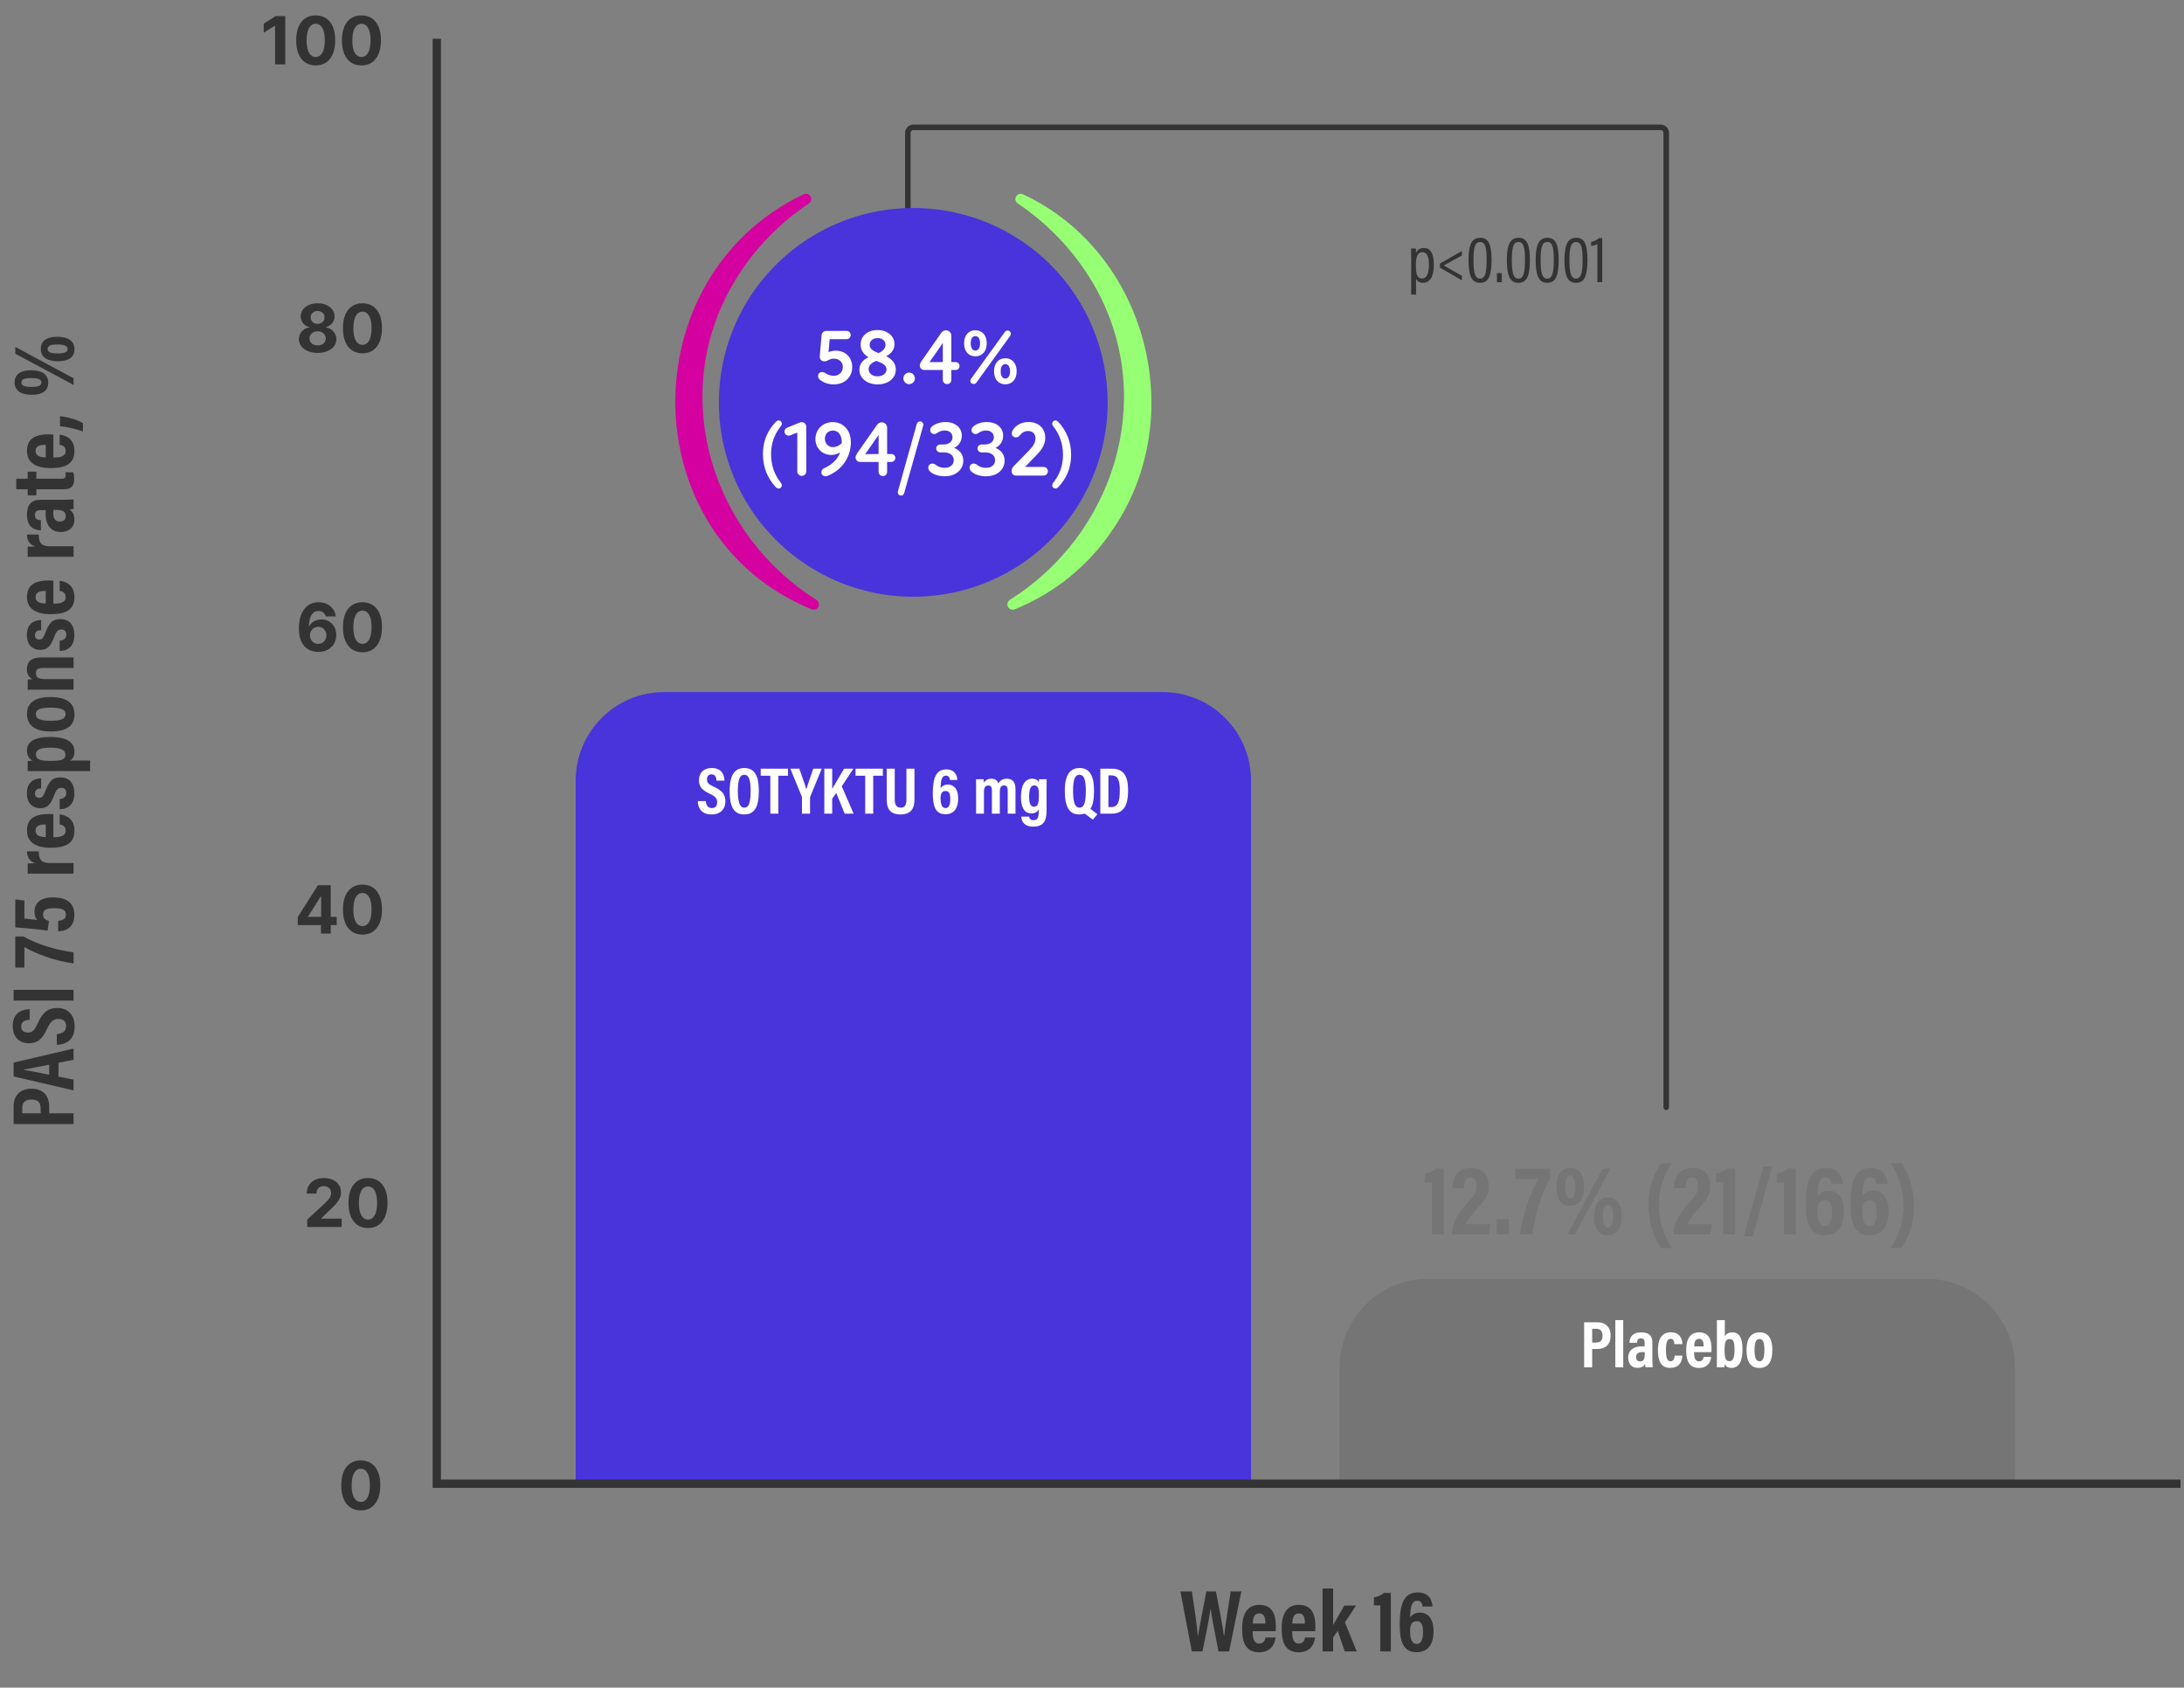 <svg width="475" height="367" viewBox="0 0 475 367" fill="none" xmlns="http://www.w3.org/2000/svg">
<rect x="0" y="0" width="475" height="367" fill="#808080" stroke="none"/>
<path d="M66.818 266.829V265.228L70.558 261.765C70.876 261.458 71.143 261.18 71.359 260.934C71.577 260.688 71.743 260.447 71.856 260.211C71.969 259.971 72.025 259.713 72.025 259.436C72.025 259.128 71.955 258.863 71.815 258.641C71.675 258.415 71.483 258.242 71.24 258.123C70.998 258 70.722 257.938 70.415 257.938C70.093 257.938 69.812 258.003 69.573 258.133C69.334 258.263 69.149 258.449 69.019 258.692C68.889 258.935 68.824 259.224 68.824 259.559H66.715C66.715 258.872 66.871 258.275 67.182 257.769C67.493 257.263 67.93 256.871 68.49 256.594C69.052 256.317 69.698 256.178 70.43 256.178C71.182 256.178 71.837 256.312 72.395 256.578C72.956 256.842 73.392 257.208 73.703 257.676C74.014 258.145 74.17 258.682 74.17 259.287C74.17 259.684 74.091 260.076 73.934 260.462C73.78 260.849 73.505 261.278 73.108 261.75C72.711 262.219 72.152 262.781 71.43 263.438L69.896 264.941V265.013H74.308V266.829H66.818ZM80.038 267.06C79.156 267.057 78.396 266.839 77.76 266.408C77.127 265.977 76.64 265.353 76.298 264.536C75.959 263.718 75.792 262.735 75.795 261.586C75.795 260.44 75.964 259.463 76.303 258.656C76.645 257.849 77.132 257.235 77.765 256.814C78.401 256.39 79.159 256.178 80.038 256.178C80.917 256.178 81.673 256.39 82.306 256.814C82.942 257.239 83.431 257.854 83.773 258.661C84.115 259.465 84.284 260.44 84.281 261.586C84.281 262.738 84.11 263.723 83.768 264.541C83.429 265.358 82.944 265.983 82.311 266.414C81.678 266.844 80.92 267.06 80.038 267.06ZM80.038 265.218C80.64 265.218 81.12 264.915 81.48 264.31C81.839 263.705 82.017 262.797 82.013 261.586C82.013 260.789 81.931 260.125 81.767 259.595C81.606 259.065 81.377 258.667 81.079 258.4C80.785 258.133 80.438 258 80.038 258C79.439 258 78.96 258.299 78.601 258.897C78.242 259.496 78.061 260.392 78.058 261.586C78.058 262.393 78.138 263.067 78.299 263.607C78.463 264.144 78.694 264.548 78.991 264.818C79.289 265.085 79.638 265.218 80.038 265.218Z" fill="#333333"/>
<path d="M62.047 3.493V14H59.825V5.601H59.764L57.357 7.11V5.14L59.958 3.493L62.047 3.493ZM68.663 14.231C67.781 14.227 67.022 14.01 66.386 13.579C65.753 13.148 65.265 12.524 64.923 11.707C64.585 10.889 64.417 9.906 64.421 8.757C64.421 7.611 64.59 6.634 64.928 5.827C65.271 5.02 65.758 4.406 66.391 3.985C67.027 3.561 67.784 3.349 68.663 3.349C69.543 3.349 70.298 3.561 70.931 3.985C71.567 4.409 72.056 5.025 72.398 5.832C72.74 6.636 72.91 7.611 72.906 8.757C72.906 9.909 72.735 10.894 72.393 11.712C72.055 12.529 71.569 13.153 70.936 13.584C70.304 14.015 69.546 14.231 68.663 14.231ZM68.663 12.389C69.266 12.389 69.746 12.086 70.105 11.481C70.464 10.876 70.642 9.967 70.639 8.757C70.639 7.96 70.557 7.296 70.392 6.766C70.232 6.236 70.003 5.837 69.705 5.571C69.411 5.304 69.064 5.17 68.663 5.17C68.065 5.17 67.586 5.47 67.227 6.068C66.868 6.667 66.687 7.563 66.683 8.757C66.683 9.564 66.763 10.238 66.924 10.778C67.088 11.315 67.319 11.719 67.617 11.989C67.915 12.256 68.263 12.389 68.663 12.389ZM78.61 14.231C77.728 14.227 76.968 14.01 76.332 13.579C75.7 13.148 75.212 12.524 74.87 11.707C74.531 10.889 74.364 9.906 74.367 8.757C74.367 7.611 74.537 6.634 74.875 5.827C75.217 5.02 75.705 4.406 76.337 3.985C76.974 3.561 77.731 3.349 78.61 3.349C79.489 3.349 80.245 3.561 80.878 3.985C81.514 4.409 82.003 5.025 82.345 5.832C82.687 6.636 82.856 7.611 82.853 8.757C82.853 9.909 82.682 10.894 82.34 11.712C82.001 12.529 81.516 13.153 80.883 13.584C80.25 14.015 79.493 14.231 78.61 14.231ZM78.61 12.389C79.212 12.389 79.693 12.086 80.052 11.481C80.411 10.876 80.589 9.967 80.585 8.757C80.585 7.96 80.503 7.296 80.339 6.766C80.178 6.236 79.949 5.837 79.652 5.571C79.358 5.304 79.01 5.17 78.61 5.17C78.012 5.17 77.533 5.47 77.174 6.068C76.814 6.667 76.633 7.563 76.63 8.757C76.63 9.564 76.71 10.238 76.871 10.778C77.035 11.315 77.266 11.719 77.564 11.989C77.861 12.256 78.21 12.389 78.61 12.389Z" fill="#333333"/>
<path d="M69.082 76.749C68.292 76.749 67.589 76.621 66.974 76.364C66.361 76.104 65.881 75.75 65.532 75.302C65.183 74.854 65.008 74.346 65.008 73.779C65.008 73.341 65.108 72.939 65.306 72.573C65.508 72.204 65.781 71.897 66.127 71.655C66.472 71.408 66.859 71.251 67.286 71.183V71.111C66.725 70.998 66.271 70.726 65.922 70.295C65.573 69.861 65.398 69.356 65.398 68.781C65.398 68.238 65.558 67.754 65.876 67.33C66.194 66.902 66.63 66.567 67.184 66.324C67.741 66.078 68.374 65.955 69.082 65.955C69.79 65.955 70.421 66.078 70.975 66.324C71.533 66.57 71.971 66.907 72.289 67.335C72.607 67.759 72.767 68.241 72.771 68.781C72.767 69.36 72.59 69.864 72.237 70.295C71.885 70.726 71.434 70.998 70.883 71.111V71.183C71.304 71.251 71.685 71.408 72.027 71.655C72.372 71.897 72.646 72.204 72.848 72.573C73.053 72.939 73.157 73.341 73.161 73.779C73.157 74.346 72.981 74.854 72.632 75.302C72.284 75.75 71.801 76.104 71.186 76.364C70.573 76.621 69.872 76.749 69.082 76.749ZM69.082 75.118C69.434 75.118 69.742 75.054 70.006 74.928C70.269 74.798 70.474 74.62 70.621 74.394C70.772 74.165 70.847 73.902 70.847 73.604C70.847 73.3 70.77 73.031 70.616 72.799C70.462 72.563 70.254 72.378 69.99 72.245C69.727 72.108 69.424 72.039 69.082 72.039C68.743 72.039 68.441 72.108 68.174 72.245C67.907 72.378 67.697 72.563 67.543 72.799C67.392 73.031 67.317 73.3 67.317 73.604C67.317 73.902 67.391 74.165 67.538 74.394C67.685 74.62 67.892 74.798 68.159 74.928C68.425 75.054 68.733 75.118 69.082 75.118ZM69.082 70.423C69.376 70.423 69.638 70.363 69.867 70.244C70.096 70.124 70.276 69.958 70.406 69.746C70.536 69.534 70.601 69.289 70.601 69.012C70.601 68.739 70.536 68.499 70.406 68.294C70.276 68.085 70.098 67.923 69.872 67.807C69.647 67.687 69.383 67.627 69.082 67.627C68.784 67.627 68.521 67.687 68.292 67.807C68.063 67.923 67.883 68.085 67.753 68.294C67.627 68.499 67.564 68.739 67.564 69.012C67.564 69.289 67.629 69.534 67.758 69.746C67.888 69.958 68.068 70.124 68.297 70.244C68.526 70.363 68.788 70.423 69.082 70.423ZM78.834 76.836C77.951 76.833 77.192 76.616 76.556 76.185C75.923 75.754 75.436 75.13 75.094 74.312C74.755 73.495 74.588 72.511 74.591 71.362C74.591 70.216 74.76 69.24 75.099 68.433C75.441 67.626 75.928 67.011 76.561 66.591C77.197 66.167 77.955 65.955 78.834 65.955C79.713 65.955 80.469 66.167 81.102 66.591C81.738 67.015 82.227 67.631 82.569 68.438C82.911 69.242 83.08 70.216 83.077 71.362C83.077 72.515 82.906 73.5 82.564 74.317C82.225 75.135 81.739 75.759 81.107 76.19C80.474 76.621 79.716 76.836 78.834 76.836ZM78.834 74.995C79.436 74.995 79.916 74.692 80.275 74.086C80.635 73.481 80.812 72.573 80.809 71.362C80.809 70.565 80.727 69.902 80.563 69.371C80.402 68.841 80.173 68.443 79.875 68.176C79.581 67.909 79.234 67.776 78.834 67.776C78.235 67.776 77.756 68.075 77.397 68.674C77.038 69.272 76.857 70.168 76.853 71.362C76.853 72.169 76.934 72.843 77.095 73.383C77.259 73.921 77.49 74.324 77.787 74.594C78.085 74.861 78.434 74.995 78.834 74.995Z" fill="#333333"/>
<path d="M69.209 141.762C68.669 141.759 68.147 141.668 67.644 141.49C67.145 141.313 66.697 141.024 66.3 140.623C65.903 140.223 65.589 139.693 65.356 139.033C65.127 138.373 65.012 137.562 65.012 136.601C65.016 135.719 65.117 134.93 65.315 134.236C65.517 133.538 65.804 132.946 66.177 132.461C66.553 131.975 67.003 131.606 67.526 131.353C68.05 131.096 68.636 130.968 69.286 130.968C69.987 130.968 70.606 131.105 71.143 131.378C71.68 131.648 72.111 132.016 72.436 132.481C72.764 132.946 72.963 133.468 73.031 134.046H70.841C70.755 133.68 70.576 133.393 70.302 133.184C70.028 132.976 69.69 132.871 69.286 132.871C68.602 132.871 68.082 133.169 67.726 133.764C67.374 134.359 67.195 135.168 67.188 136.191H67.26C67.417 135.879 67.629 135.614 67.896 135.395C68.166 135.173 68.472 135.004 68.814 134.887C69.159 134.768 69.524 134.708 69.907 134.708C70.529 134.708 71.083 134.855 71.569 135.149C72.055 135.44 72.438 135.84 72.718 136.35C72.999 136.859 73.139 137.442 73.139 138.099C73.139 138.811 72.973 139.443 72.641 139.997C72.313 140.552 71.853 140.986 71.261 141.301C70.673 141.612 69.989 141.766 69.209 141.762ZM69.199 140.018C69.541 140.018 69.847 139.936 70.117 139.772C70.387 139.608 70.599 139.385 70.753 139.105C70.907 138.824 70.984 138.51 70.984 138.161C70.984 137.812 70.907 137.499 70.753 137.222C70.603 136.945 70.394 136.724 70.127 136.56C69.861 136.396 69.556 136.314 69.214 136.314C68.958 136.314 68.72 136.362 68.501 136.457C68.286 136.553 68.096 136.687 67.932 136.858C67.771 137.029 67.644 137.227 67.552 137.453C67.46 137.675 67.413 137.913 67.413 138.166C67.413 138.504 67.49 138.814 67.644 139.094C67.802 139.375 68.014 139.599 68.281 139.767C68.551 139.934 68.857 140.018 69.199 140.018ZM78.834 141.85C77.951 141.846 77.192 141.629 76.556 141.198C75.923 140.767 75.436 140.143 75.094 139.325C74.755 138.508 74.588 137.525 74.591 136.375C74.591 135.23 74.76 134.253 75.099 133.446C75.441 132.639 75.928 132.025 76.561 131.604C77.197 131.18 77.955 130.968 78.834 130.968C79.713 130.968 80.469 131.18 81.102 131.604C81.738 132.028 82.227 132.644 82.569 133.451C82.911 134.255 83.08 135.23 83.077 136.375C83.077 137.528 82.906 138.513 82.564 139.33C82.225 140.148 81.739 140.772 81.107 141.203C80.474 141.634 79.716 141.85 78.834 141.85ZM78.834 140.008C79.436 140.008 79.916 139.705 80.275 139.1C80.635 138.494 80.812 137.586 80.809 136.375C80.809 135.578 80.727 134.915 80.563 134.385C80.402 133.855 80.173 133.456 79.875 133.189C79.581 132.923 79.234 132.789 78.834 132.789C78.235 132.789 77.756 133.088 77.397 133.687C77.038 134.286 76.857 135.182 76.853 136.375C76.853 137.183 76.934 137.856 77.095 138.397C77.259 138.934 77.49 139.337 77.787 139.608C78.085 139.874 78.434 140.008 78.834 140.008Z" fill="#333333"/>
<path d="M64.763 201.173V199.423L69.15 192.512H70.658V194.934H69.766L67 199.31V199.392H73.234V201.173H64.763ZM69.807 203.02V200.639L69.848 199.864V192.512H71.931V203.02H69.807ZM78.834 203.25C77.951 203.247 77.192 203.03 76.556 202.599C75.923 202.168 75.436 201.544 75.094 200.726C74.755 199.909 74.588 198.925 74.591 197.776C74.591 196.63 74.76 195.654 75.099 194.847C75.441 194.04 75.928 193.426 76.561 193.005C77.197 192.581 77.955 192.369 78.834 192.369C79.713 192.369 80.469 192.581 81.102 193.005C81.738 193.429 82.227 194.045 82.569 194.852C82.911 195.656 83.08 196.63 83.077 197.776C83.077 198.929 82.906 199.914 82.564 200.731C82.225 201.549 81.739 202.173 81.107 202.604C80.474 203.035 79.716 203.25 78.834 203.25ZM78.834 201.409C79.436 201.409 79.916 201.106 80.275 200.5C80.635 199.895 80.812 198.987 80.809 197.776C80.809 196.979 80.727 196.316 80.563 195.786C80.402 195.255 80.173 194.857 79.875 194.59C79.581 194.323 79.234 194.19 78.834 194.19C78.235 194.19 77.756 194.489 77.397 195.088C77.038 195.686 76.857 196.583 76.853 197.776C76.853 198.583 76.934 199.257 77.095 199.798C77.259 200.335 77.49 200.738 77.787 201.008C78.085 201.275 78.434 201.409 78.834 201.409Z" fill="#333333"/>
<path d="M78.466 328.461C77.583 328.458 76.824 328.241 76.188 327.81C75.555 327.379 75.068 326.755 74.726 325.937C74.387 325.12 74.219 324.136 74.223 322.987C74.223 321.841 74.392 320.865 74.731 320.058C75.073 319.25 75.56 318.637 76.193 318.216C76.829 317.792 77.587 317.58 78.466 317.58C79.345 317.58 80.101 317.792 80.733 318.216C81.37 318.64 81.859 319.256 82.201 320.063C82.543 320.867 82.712 321.841 82.709 322.987C82.709 324.14 82.537 325.125 82.195 325.942C81.857 326.76 81.371 327.384 80.738 327.815C80.106 328.246 79.348 328.461 78.466 328.461ZM78.466 326.62C79.068 326.62 79.548 326.317 79.907 325.711C80.266 325.106 80.444 324.198 80.441 322.987C80.441 322.19 80.359 321.527 80.195 320.997C80.034 320.466 79.805 320.068 79.507 319.801C79.213 319.534 78.866 319.401 78.466 319.401C77.867 319.401 77.388 319.7 77.029 320.299C76.67 320.897 76.489 321.793 76.485 322.987C76.485 323.794 76.566 324.468 76.726 325.009C76.891 325.546 77.121 325.949 77.419 326.219C77.717 326.486 78.066 326.62 78.466 326.62Z" fill="#333333"/>
<path d="M16 244.446L2.959 244.446L2.959 240.536C2.959 238.378 4.249 236.76 6.85 236.76C9.354 236.76 10.703 238.224 10.703 240.709L10.703 242.115L16 242.115L16 244.446ZM4.847 242.115L8.834 242.115L8.834 240.979C8.834 239.669 8.179 239.11 6.811 239.11C5.502 239.11 4.847 239.785 4.847 240.844L4.847 242.115ZM12.725 231.105L12.725 234.129L16 234.784L16 237.115L2.959 234.091L2.959 231.067L16 228.023L16 230.469L12.725 231.105ZM10.703 233.725L10.703 231.529C8.198 232.01 6.368 232.396 5.136 232.608L5.136 232.665C6.33 232.82 8.295 233.243 10.703 233.725ZM12.359 227.213L12.359 224.901C13.438 224.785 14.382 224.342 14.382 223.148C14.382 222.012 13.669 221.588 12.687 221.588C11.627 221.588 10.992 222.108 10.221 223.745C9.162 225.98 8.218 226.866 6.272 226.866C4.192 226.866 2.766 225.517 2.766 223.167C2.766 220.22 4.75 219.507 6.445 219.469L6.445 221.761C5.694 221.819 4.596 222.012 4.596 223.206C4.596 224.131 5.193 224.535 6.079 224.535C7.023 224.535 7.466 224.111 8.179 222.589C9.258 220.259 10.298 219.199 12.475 219.199C14.536 219.199 16.231 220.471 16.231 223.225C16.231 226.23 14.305 227.136 12.359 227.213ZM2.959 217.583L2.959 215.252L16 215.252L16 217.583L2.959 217.583ZM3.325 210.403L3.325 203.661L5.136 203.661C7.967 205.298 12.012 206.589 16 207.089L16 209.517C11.82 208.958 7.678 207.34 5.309 205.953L5.309 210.403L3.325 210.403ZM3.325 195.592L5.309 195.842L5.309 199.772C6.118 199.83 7.524 200.003 8.102 200.061C7.736 199.714 7.505 199.136 7.505 198.25C7.505 196.151 9.142 195.149 11.435 195.149C14.035 195.149 16.173 195.977 16.173 198.982C16.173 201.39 14.709 202.469 12.648 202.527L12.648 200.254C13.476 200.196 14.343 199.945 14.343 198.925C14.343 197.711 13.226 197.499 11.743 197.499C10.202 197.499 9.354 197.769 9.354 198.905C9.354 199.772 9.951 200.061 10.645 200.273L10.356 202.373C8.815 202.141 5.039 201.775 3.325 201.66L3.325 195.592ZM16 189.97L9.412 189.97C7.775 189.97 6.734 189.97 6.022 189.99L6.022 187.794C6.195 187.774 6.619 187.736 7.678 187.736C6.542 187.37 5.868 186.484 5.868 185.135L8.449 185.135C8.41 186.753 8.873 187.678 10.76 187.678L16 187.678L16 189.97ZM11.608 177.056L11.608 182.064C12.879 182.064 14.286 181.91 14.286 180.639C14.286 179.483 13.303 179.348 12.976 179.29L12.976 177.094C13.284 177.133 16.193 177.364 16.193 180.658C16.193 183.894 13.476 184.356 10.953 184.356C7.794 184.356 5.868 183.143 5.868 180.619C5.868 177.73 8.025 177.017 10.626 177.017C10.972 177.017 11.435 177.036 11.608 177.056ZM9.951 182.026L9.951 179.29C8.969 179.29 7.736 179.406 7.736 180.619C7.736 181.949 9.219 182.026 9.951 182.026ZM12.976 175.989L12.976 173.736C13.669 173.736 14.42 173.389 14.42 172.445C14.42 171.694 14.016 171.328 13.361 171.328C12.668 171.328 12.282 171.636 11.839 172.811C10.972 175.161 10.144 175.758 8.699 175.758C7.351 175.758 5.848 174.891 5.848 172.522C5.848 169.902 7.64 169.266 8.95 169.266L8.95 171.462C8.584 171.462 7.601 171.501 7.601 172.58C7.601 173.177 7.987 173.504 8.526 173.504C9.162 173.504 9.451 173.158 9.894 171.963C10.683 169.844 11.473 169.055 13.091 169.055C15.056 169.055 16.173 170.287 16.173 172.541C16.173 174.93 14.748 175.989 12.976 175.989ZM19.602 165.386L19.602 167.678L8.911 167.678C7.563 167.678 6.657 167.678 6.022 167.698L6.022 165.482C6.253 165.463 6.754 165.425 7.12 165.425C6.484 165.097 5.868 164.519 5.868 163.19C5.868 161.341 7.447 160.262 10.857 160.262C14.748 160.262 16.193 161.553 16.193 163.479C16.193 164.519 15.769 165.097 15.229 165.386L19.602 165.386ZM10.953 162.593C8.564 162.593 7.813 163.094 7.813 164.057C7.813 165.213 8.911 165.463 10.857 165.463C13.149 165.463 14.228 165.328 14.228 164.076C14.228 163.075 13.149 162.593 10.953 162.593ZM5.868 155.24C5.868 152.852 7.601 151.58 10.934 151.58C14.555 151.58 16.193 152.909 16.193 155.356C16.193 157.764 14.632 159.074 10.992 159.074C7.447 159.074 5.868 157.59 5.868 155.24ZM7.794 155.298C7.794 156.338 8.834 156.743 10.972 156.743C13.111 156.743 14.266 156.396 14.266 155.279C14.266 154.258 13.13 153.892 10.992 153.892C8.796 153.892 7.794 154.258 7.794 155.298ZM16 149.977L9.123 149.977C7.081 149.977 6.561 149.977 6.022 149.996L6.022 147.781C6.272 147.761 6.696 147.723 7.062 147.723C6.523 147.415 5.848 146.818 5.848 145.508C5.848 143.89 6.869 142.965 8.892 142.965L16 142.965L16 145.257L9.412 145.257C8.43 145.257 7.813 145.469 7.813 146.394C7.813 147.261 8.314 147.684 9.817 147.684L16 147.684L16 149.977ZM12.976 141.564L12.976 139.31C13.669 139.31 14.42 138.963 14.42 138.02C14.42 137.268 14.016 136.902 13.361 136.902C12.668 136.902 12.282 137.21 11.839 138.386C10.972 140.736 10.144 141.333 8.699 141.333C7.351 141.333 5.848 140.466 5.848 138.097C5.848 135.477 7.64 134.841 8.95 134.841L8.95 137.037C8.584 137.037 7.601 137.076 7.601 138.154C7.601 138.752 7.987 139.079 8.526 139.079C9.162 139.079 9.451 138.732 9.894 137.538C10.683 135.419 11.473 134.629 13.091 134.629C15.056 134.629 16.173 135.862 16.173 138.116C16.173 140.504 14.748 141.564 12.976 141.564ZM11.608 126.264L11.608 131.273C12.879 131.273 14.286 131.119 14.286 129.847C14.286 128.691 13.303 128.557 12.976 128.499L12.976 126.303C13.284 126.341 16.193 126.572 16.193 129.866C16.193 133.103 13.476 133.565 10.953 133.565C7.794 133.565 5.868 132.351 5.868 129.828C5.868 126.938 8.025 126.226 10.626 126.226C10.972 126.226 11.435 126.245 11.608 126.264ZM9.951 131.234L9.951 128.499C8.969 128.499 7.736 128.614 7.736 129.828C7.736 131.157 9.219 131.234 9.951 131.234ZM16 121.082L9.412 121.082C7.775 121.082 6.734 121.082 6.022 121.101L6.022 118.905C6.195 118.886 6.619 118.847 7.678 118.847C6.542 118.481 5.868 117.595 5.868 116.247L8.449 116.247C8.41 117.865 8.873 118.79 10.76 118.79L16 118.79L16 121.082ZM8.738 108.682L13.823 108.682C14.324 108.682 15.557 108.644 16 108.605L16 110.686C15.807 110.724 15.364 110.782 15.075 110.782C15.711 111.167 16.173 111.822 16.173 113.036C16.173 114.943 14.652 115.694 13.226 115.694C11.184 115.694 9.932 114.288 9.932 111.765C9.932 111.418 9.932 111.167 9.951 110.936L8.873 110.936C8.295 110.936 7.601 111.013 7.601 112.015C7.601 112.978 8.237 113.074 8.892 113.132L8.892 115.328C7.428 115.29 5.868 114.596 5.868 111.919C5.868 109.78 6.831 108.682 8.738 108.682ZM11.955 110.878L11.627 110.878C11.589 111.129 11.589 111.322 11.589 111.63C11.589 112.94 12.205 113.421 13.014 113.421C13.611 113.421 14.305 113.132 14.305 112.265C14.305 111.09 13.419 110.878 11.955 110.878ZM7.909 107.714L6.022 107.714L6.022 106.404L3.537 106.404L3.537 104.112L6.022 104.112L6.022 102.571L7.909 102.571L7.909 104.112L13.38 104.112C13.958 104.112 14.286 103.996 14.286 103.283C14.286 103.052 14.286 102.898 14.247 102.705L15.923 102.705C16.116 103.129 16.135 103.765 16.135 104.112C16.135 105.71 15.538 106.404 13.746 106.404L7.909 106.404L7.909 107.714ZM11.608 94.491L11.608 99.5C12.879 99.5 14.286 99.346 14.286 98.074C14.286 96.918 13.303 96.784 12.976 96.726L12.976 94.53C13.284 94.568 16.193 94.799 16.193 98.094C16.193 101.33 13.476 101.792 10.953 101.792C7.794 101.792 5.868 100.578 5.868 98.055C5.868 95.165 8.025 94.453 10.626 94.453C10.972 94.453 11.435 94.472 11.608 94.491ZM9.951 99.461L9.951 96.726C8.969 96.726 7.736 96.841 7.736 98.055C7.736 99.384 9.219 99.461 9.951 99.461ZM18.042 92.016L18.042 93.827C16.154 93.153 14.112 92.748 13.053 92.691L13.053 90.514C14.883 90.687 16.867 91.323 18.042 92.016ZM3.171 83.18C3.171 81.581 4.249 80.522 6.792 80.522C9.181 80.522 10.472 81.466 10.491 83.199C10.491 84.856 9.393 85.858 6.831 85.858C4.404 85.858 3.171 84.798 3.171 83.18ZM4.654 83.18C4.654 83.816 5.251 84.143 6.811 84.143C8.333 84.143 9.007 83.854 9.007 83.18C9.007 82.525 8.295 82.217 6.792 82.217C5.27 82.217 4.654 82.487 4.654 83.18ZM16 82.255L16 83.7L3.325 76.919L3.325 75.436L16 82.255ZM8.873 75.899C8.873 74.281 9.951 73.24 12.475 73.24C14.864 73.24 16.173 74.165 16.193 75.918C16.193 77.575 15.095 78.557 12.533 78.557C10.105 78.557 8.873 77.517 8.873 75.899ZM10.356 75.899C10.356 76.534 10.953 76.862 12.513 76.862C14.016 76.862 14.709 76.573 14.709 75.899C14.709 75.224 13.997 74.916 12.494 74.916C10.972 74.916 10.356 75.186 10.356 75.899Z" fill="#333333"/>
<path d="M261.523 359.125H259.212L256.727 346.084H259.231C259.693 349.166 260.329 353.442 260.522 355.87H260.541C260.926 353.346 261.851 348.935 262.371 346.084H264.451C264.933 348.646 265.877 353.269 266.204 355.754H266.243C266.532 353.019 267.322 348.569 267.649 346.084H269.98L267.322 359.125H265.01C264.509 356.409 263.662 352.441 263.315 349.936H263.276C262.91 352.479 262.024 356.621 261.523 359.125ZM277.448 354.733H272.44C272.44 356.004 272.594 357.411 273.866 357.411C275.021 357.411 275.156 356.428 275.214 356.101H277.41C277.371 356.409 277.14 359.318 273.846 359.318C270.61 359.318 270.148 356.602 270.148 354.078C270.148 350.919 271.361 348.993 273.885 348.993C276.774 348.993 277.487 351.15 277.487 353.751C277.487 354.097 277.468 354.56 277.448 354.733ZM272.479 353.076H275.214C275.214 352.094 275.098 350.861 273.885 350.861C272.556 350.861 272.479 352.344 272.479 353.076ZM286.045 354.733H281.037C281.037 356.004 281.191 357.411 282.462 357.411C283.618 357.411 283.753 356.428 283.811 356.101H286.007C285.968 356.409 285.737 359.318 282.443 359.318C279.207 359.318 278.745 356.602 278.745 354.078C278.745 350.919 279.958 348.993 282.482 348.993C285.371 348.993 286.084 351.15 286.084 353.751C286.084 354.097 286.065 354.56 286.045 354.733ZM281.076 353.076H283.811C283.811 352.094 283.695 350.861 282.482 350.861C281.153 350.861 281.076 352.344 281.076 353.076ZM289.946 345.448V353.404C290.639 352.152 291.564 350.553 292.392 349.147H294.916C294.126 350.399 293.355 351.555 292.508 352.807L295.07 359.125H292.469L290.947 354.656C290.678 355.041 290.196 355.754 289.946 356.12V359.125H287.653V345.448H289.946ZM302.492 359.125H300.2V349.089C299.892 349.127 299.179 349.147 298.813 349.108V347.374C299.718 347.24 300.566 346.816 300.971 346.411H302.492V359.125ZM311.554 349.359H309.396C309.338 348.954 309.242 348.106 308.202 348.106C306.796 348.106 306.738 350.148 306.699 351.747C307.065 351.189 307.72 350.688 308.78 350.688C310.571 350.688 311.785 351.998 311.785 354.694C311.785 357.237 310.822 359.298 308.086 359.298C305.139 359.298 304.426 356.833 304.426 353.269C304.426 348.973 305.274 346.296 308.317 346.296C310.899 346.296 311.496 348.145 311.554 349.359ZM308.105 357.507C309.088 357.507 309.492 356.563 309.492 354.945C309.492 353.192 309.107 352.556 308.086 352.556C307.085 352.556 306.68 353.308 306.68 354.656C306.68 356.37 307.065 357.507 308.105 357.507Z" fill="#333333"/>
<path d="M125.21 169.757C125.21 159.118 133.835 150.494 144.474 150.494H252.829C263.468 150.494 272.092 159.118 272.092 169.757V322.658H125.21V169.757Z" fill="#4933DA"/>
<path d="M291.355 297.375C291.355 286.736 299.98 278.112 310.619 278.112H418.974C429.613 278.112 438.237 286.736 438.237 297.375V322.658H291.355V297.375Z" fill="#757575"/>
<path d="M314.022 268.421H311.443V257.13C311.096 257.174 310.294 257.195 309.882 257.152V255.202C310.901 255.05 311.855 254.573 312.31 254.118H314.022V268.421ZM323.804 268.421H315.872V268.269C315.894 265.842 316.912 264.152 319.079 261.703C320.726 259.839 321.117 259.319 321.117 257.889C321.117 256.805 320.878 256.068 319.838 256.068C318.733 256.068 318.451 256.957 318.408 258.387H315.894C315.916 256.155 316.891 253.988 319.903 253.988C322.655 253.988 323.76 255.613 323.76 257.975C323.76 259.666 323.349 260.576 321.507 262.526C320.185 263.935 319.166 265.214 318.863 266.21H324.129L323.804 268.421ZM328.131 268.421H325.487V265.105H328.131V268.421ZM329.577 254.161H337.162V256.198C335.32 259.384 333.868 263.935 333.305 268.421H330.574C331.203 263.718 333.023 259.059 334.583 256.393H329.577V254.161ZM341.512 253.988C343.311 253.988 344.503 255.202 344.503 258.062C344.503 260.749 343.441 262.201 341.491 262.223C339.627 262.223 338.5 260.988 338.5 258.105C338.5 255.375 339.692 253.988 341.512 253.988ZM341.512 255.657C340.797 255.657 340.429 256.328 340.429 258.084C340.429 259.796 340.754 260.554 341.512 260.554C342.249 260.554 342.596 259.752 342.596 258.062C342.596 256.35 342.293 255.657 341.512 255.657ZM342.553 268.421H340.927L348.555 254.161H350.224L342.553 268.421ZM349.704 260.403C351.524 260.403 352.695 261.616 352.695 264.455C352.695 267.142 351.654 268.616 349.682 268.638C347.819 268.638 346.713 267.402 346.713 264.52C346.713 261.79 347.884 260.403 349.704 260.403ZM349.704 262.071C348.989 262.071 348.621 262.743 348.621 264.498C348.621 266.189 348.946 266.969 349.704 266.969C350.463 266.969 350.809 266.167 350.809 264.477C350.809 262.765 350.506 262.071 349.704 262.071ZM361.24 252.948H363.58C362.129 255.158 360.807 258.105 360.807 262.05C360.807 265.69 361.89 268.746 363.58 271.39H361.24C359.831 269.353 358.531 266.167 358.531 262.028C358.531 257.954 359.918 254.92 361.24 252.948ZM371.971 268.421H364.039V268.269C364.061 265.842 365.08 264.152 367.247 261.703C368.894 259.839 369.284 259.319 369.284 257.889C369.284 256.805 369.045 256.068 368.005 256.068C366.9 256.068 366.618 256.957 366.575 258.387H364.061C364.083 256.155 365.058 253.988 368.07 253.988C370.822 253.988 371.928 255.613 371.928 257.975C371.928 259.666 371.516 260.576 369.674 262.526C368.352 263.935 367.333 265.214 367.03 266.21H372.296L371.971 268.421ZM377.363 268.421H374.784V257.13C374.437 257.174 373.635 257.195 373.224 257.152V255.202C374.242 255.05 375.196 254.573 375.651 254.118H377.363V268.421ZM381.207 268.854H379.257L383.504 253.663H385.433L381.207 268.854ZM390.569 268.421H387.99V257.13C387.643 257.174 386.841 257.195 386.43 257.152V255.202C387.448 255.05 388.402 254.573 388.857 254.118H390.569V268.421ZM400.763 257.434H398.335C398.27 256.979 398.162 256.025 396.992 256.025C395.41 256.025 395.345 258.322 395.301 260.121C395.713 259.492 396.45 258.929 397.642 258.929C399.657 258.929 401.023 260.403 401.023 263.437C401.023 266.297 399.939 268.616 396.862 268.616C393.546 268.616 392.744 265.842 392.744 261.833C392.744 257 393.698 253.988 397.122 253.988C400.026 253.988 400.698 256.068 400.763 257.434ZM396.883 266.601C397.989 266.601 398.444 265.539 398.444 263.718C398.444 261.746 398.01 261.031 396.862 261.031C395.735 261.031 395.28 261.876 395.28 263.393C395.28 265.322 395.713 266.601 396.883 266.601ZM410.498 257.434H408.07C408.005 256.979 407.897 256.025 406.727 256.025C405.145 256.025 405.08 258.322 405.037 260.121C405.448 259.492 406.185 258.929 407.377 258.929C409.392 258.929 410.758 260.403 410.758 263.437C410.758 266.297 409.674 268.616 406.597 268.616C403.281 268.616 402.479 265.842 402.479 261.833C402.479 257 403.433 253.988 406.857 253.988C409.761 253.988 410.433 256.068 410.498 257.434ZM406.618 266.601C407.724 266.601 408.179 265.539 408.179 263.718C408.179 261.746 407.745 261.031 406.597 261.031C405.47 261.031 405.015 261.876 405.015 263.393C405.015 265.322 405.448 266.601 406.618 266.601ZM413.575 271.39H411.235C412.687 269.158 413.987 266.232 413.987 262.288C413.987 258.647 412.903 255.592 411.235 252.948H413.575C414.962 254.985 416.284 258.17 416.284 262.31C416.284 266.384 414.876 269.418 413.575 271.39Z" fill="#757575"/>
<path d="M344.535 297.335V287.555H347.468C349.086 287.555 350.299 288.523 350.299 290.473C350.299 292.351 349.201 293.362 347.337 293.362H346.283V297.335H344.535ZM346.283 288.97V291.961H347.135C348.118 291.961 348.537 291.47 348.537 290.444C348.537 289.462 348.031 288.97 347.236 288.97H346.283ZM353.038 297.335H351.319V287.078H353.038V297.335ZM359.377 291.889V295.703C359.377 296.079 359.406 297.003 359.435 297.335H357.874C357.846 297.191 357.802 296.859 357.802 296.642C357.513 297.119 357.022 297.465 356.112 297.465C354.682 297.465 354.118 296.324 354.118 295.255C354.118 293.724 355.173 292.785 357.065 292.785C357.325 292.785 357.513 292.785 357.687 292.799V291.99C357.687 291.557 357.629 291.036 356.878 291.036C356.155 291.036 356.083 291.513 356.04 292.004H354.393C354.422 290.906 354.942 289.736 356.95 289.736C358.553 289.736 359.377 290.459 359.377 291.889ZM357.73 294.302V294.056C357.542 294.027 357.398 294.027 357.167 294.027C356.184 294.027 355.823 294.489 355.823 295.096C355.823 295.544 356.04 296.064 356.69 296.064C357.571 296.064 357.73 295.4 357.73 294.302ZM364.221 294.807H365.897C365.868 295.4 365.724 297.465 363.253 297.465C361.115 297.465 360.58 295.746 360.58 293.536C360.58 291.557 361.245 289.722 363.354 289.722C365.796 289.722 365.882 291.831 365.897 292.293H364.149C364.134 291.99 364.105 291.138 363.34 291.138C362.574 291.138 362.328 291.99 362.328 293.55C362.328 295.154 362.56 296.035 363.311 296.035C364.12 296.035 364.178 295.226 364.221 294.807ZM372.207 294.041H368.451C368.451 294.995 368.567 296.05 369.52 296.05C370.387 296.05 370.488 295.313 370.531 295.067H372.178C372.149 295.298 371.976 297.48 369.506 297.48C367.078 297.48 366.732 295.443 366.732 293.55C366.732 291.181 367.642 289.736 369.535 289.736C371.702 289.736 372.236 291.354 372.236 293.305C372.236 293.565 372.222 293.911 372.207 294.041ZM368.48 292.799H370.531C370.531 292.062 370.445 291.138 369.535 291.138C368.538 291.138 368.48 292.25 368.48 292.799ZM373.413 295.226V287.078H375.133V290.603C375.393 290.141 375.884 289.736 376.794 289.736C378.325 289.736 378.976 291.08 378.976 293.391C378.976 295.761 378.398 297.465 376.563 297.465C375.595 297.465 375.277 296.989 375.075 296.613C375.075 296.786 375.06 297.119 375.046 297.335H373.399C373.413 296.844 373.413 295.992 373.413 295.226ZM377.242 293.42C377.242 291.975 377.04 291.195 376.202 291.195C375.364 291.195 375.075 291.802 375.075 293.637C375.075 295.385 375.32 296.006 376.129 296.006C376.953 296.006 377.242 295.226 377.242 293.42ZM382.728 289.736C384.519 289.736 385.473 291.036 385.473 293.536C385.473 296.252 384.476 297.48 382.641 297.48C380.835 297.48 379.853 296.31 379.853 293.579C379.853 290.921 380.965 289.736 382.728 289.736ZM382.685 291.181C381.904 291.181 381.601 291.961 381.601 293.565C381.601 295.168 381.861 296.035 382.699 296.035C383.465 296.035 383.739 295.183 383.739 293.579C383.739 291.932 383.465 291.181 382.685 291.181Z" fill="white"/>
<path d="M95 8.428V322.658H474.243" stroke="#333333" stroke-width="1.806"/>
<path d="M307.976 64.049H306.921V56.175C306.921 55.178 306.921 54.499 306.906 54.037H307.932C307.947 54.167 307.976 54.658 307.976 55.019C308.221 54.384 308.741 53.921 309.709 53.921C311.096 53.921 311.847 55.149 311.847 57.591C311.847 60.235 310.937 61.492 309.507 61.492C308.626 61.492 308.192 61.073 307.976 60.611V64.049ZM310.778 57.649C310.778 55.8 310.345 54.846 309.391 54.846C308.25 54.846 307.947 55.93 307.947 57.663C307.947 59.397 308.106 60.567 309.319 60.567C310.287 60.567 310.778 59.44 310.778 57.649ZM313.17 58.198V57.317L317.952 54.586V55.554L314.008 57.736L317.952 59.975V60.957L313.17 58.198ZM321.944 51.711C323.664 51.711 324.401 53.055 324.401 56.493C324.401 59.975 323.736 61.506 321.901 61.506C319.994 61.506 319.387 59.816 319.387 56.479C319.387 52.852 320.326 51.711 321.944 51.711ZM321.916 52.621C320.89 52.621 320.471 53.589 320.471 56.45C320.471 59.18 320.745 60.596 321.901 60.596C323.042 60.596 323.331 59.252 323.331 56.479C323.331 53.661 322.985 52.621 321.916 52.621ZM326.634 61.376H325.565V59.383H326.634V61.376ZM330.283 51.711C332.002 51.711 332.739 53.055 332.739 56.493C332.739 59.975 332.074 61.506 330.239 61.506C328.332 61.506 327.726 59.816 327.726 56.479C327.726 52.852 328.665 51.711 330.283 51.711ZM330.254 52.621C329.228 52.621 328.809 53.589 328.809 56.45C328.809 59.18 329.084 60.596 330.239 60.596C331.381 60.596 331.67 59.252 331.67 56.479C331.67 53.661 331.323 52.621 330.254 52.621ZM336.547 51.711C338.266 51.711 339.003 53.055 339.003 56.493C339.003 59.975 338.339 61.506 336.504 61.506C334.597 61.506 333.99 59.816 333.99 56.479C333.99 52.852 334.929 51.711 336.547 51.711ZM336.518 52.621C335.492 52.621 335.073 53.589 335.073 56.45C335.073 59.18 335.348 60.596 336.504 60.596C337.645 60.596 337.934 59.252 337.934 56.479C337.934 53.661 337.587 52.621 336.518 52.621ZM342.811 51.711C344.531 51.711 345.267 53.055 345.267 56.493C345.267 59.975 344.603 61.506 342.768 61.506C340.861 61.506 340.254 59.816 340.254 56.479C340.254 52.852 341.193 51.711 342.811 51.711ZM342.782 52.621C341.757 52.621 341.338 53.589 341.338 56.45C341.338 59.18 341.612 60.596 342.768 60.596C343.909 60.596 344.198 59.252 344.198 56.479C344.198 53.661 343.852 52.621 342.782 52.621ZM348.469 61.362H347.414V53.084C347.125 53.257 346.403 53.459 346.056 53.488V52.636C346.735 52.491 347.443 52.101 347.746 51.783H348.469V61.362Z" fill="#333333"/>
<path d="M151.754 174.21H153.488C153.575 175.019 153.907 175.727 154.803 175.727C155.655 175.727 155.973 175.193 155.973 174.456C155.973 173.661 155.583 173.185 154.355 172.607C152.679 171.812 152.014 171.104 152.014 169.645C152.014 168.085 153.026 167.016 154.788 167.016C156.999 167.016 157.533 168.504 157.562 169.775H155.843C155.8 169.212 155.655 168.388 154.759 168.388C154.066 168.388 153.763 168.836 153.763 169.501C153.763 170.208 154.08 170.541 155.222 171.075C156.97 171.884 157.765 172.664 157.765 174.297C157.765 175.843 156.811 177.114 154.745 177.114C152.491 177.114 151.812 175.67 151.754 174.21ZM161.894 167.016C164.032 167.016 165.043 168.59 165.043 171.985C165.043 175.554 164.075 177.114 161.822 177.114C159.712 177.114 158.687 175.583 158.687 171.957C158.687 168.431 159.886 167.016 161.894 167.016ZM161.865 168.489C160.81 168.489 160.478 169.761 160.478 171.942C160.478 174.268 160.839 175.641 161.865 175.641C162.949 175.641 163.252 174.369 163.252 171.942C163.252 169.674 162.92 168.489 161.865 168.489ZM167.543 176.941V168.691H165.448V167.16H171.386V168.691H169.291V176.941H167.543ZM176.182 176.941H174.419V173.488C174.419 173.372 174.405 173.286 174.361 173.17L171.891 167.16H173.841C174.39 168.691 175.069 170.584 175.358 171.653C175.719 170.454 176.384 168.619 176.875 167.16H178.724L176.24 173.185C176.211 173.257 176.182 173.372 176.182 173.517V176.941ZM179.279 176.941V167.16H180.998V171.552C181.547 170.656 182.804 168.431 183.584 167.16H185.607L183.079 170.989L185.65 176.941H183.714L181.88 172.448L180.998 173.69V176.941H179.279ZM188.17 176.941V168.691H186.075V167.16H192.013V168.691H189.918V176.941H188.17ZM192.85 167.16H194.598V173.893C194.598 174.687 194.8 175.641 195.884 175.641C196.924 175.641 197.14 174.846 197.14 173.907V167.16H198.889V173.936C198.889 175.684 198.21 177.114 195.855 177.114C193.529 177.114 192.85 175.771 192.85 173.936V167.16ZM208.221 169.616H206.603C206.56 169.313 206.487 168.677 205.707 168.677C204.653 168.677 204.609 170.208 204.58 171.408C204.855 170.989 205.346 170.613 206.141 170.613C207.484 170.613 208.394 171.595 208.394 173.618C208.394 175.525 207.672 177.071 205.621 177.071C203.41 177.071 202.876 175.222 202.876 172.549C202.876 169.327 203.511 167.319 205.794 167.319C207.73 167.319 208.178 168.706 208.221 169.616ZM205.635 175.727C206.372 175.727 206.675 175.019 206.675 173.806C206.675 172.491 206.386 172.014 205.621 172.014C204.869 172.014 204.566 172.578 204.566 173.589C204.566 174.875 204.855 175.727 205.635 175.727ZM212.292 176.941V171.711C212.292 170.223 212.292 169.789 212.277 169.457H213.924C213.953 169.602 213.968 169.992 213.968 170.223C214.314 169.645 214.863 169.342 215.615 169.342C216.438 169.342 216.901 169.703 217.132 170.353C217.45 169.833 217.97 169.342 218.966 169.342C220.036 169.342 220.859 169.876 220.859 171.581V176.941H219.169V171.841C219.169 171.234 218.966 170.801 218.374 170.801C217.666 170.801 217.45 171.335 217.45 172.26V176.941H215.73V171.87C215.73 171.176 215.499 170.815 214.95 170.815C214.257 170.815 213.997 171.292 213.997 172.303V176.941H212.292ZM227.623 171.711V176.334C227.623 178.458 227.002 179.758 224.748 179.758C222.61 179.758 222.162 178.501 222.119 177.591H223.838C223.867 177.822 223.939 178.357 224.806 178.357C225.745 178.357 225.919 177.649 225.919 176.334V176.002C225.63 176.609 225.066 176.883 224.315 176.883C222.726 176.883 222.047 175.496 222.047 173.286C222.047 170.729 222.971 169.342 224.474 169.342C225.456 169.342 225.803 169.804 225.919 170.122C225.933 169.905 225.962 169.645 225.991 169.457H227.638C227.623 169.919 227.623 170.671 227.623 171.711ZM223.824 173.242C223.824 174.774 224.185 175.438 224.893 175.438C225.76 175.438 225.947 174.6 225.947 173.011C225.947 171.668 225.875 170.801 224.936 170.801C224.214 170.801 223.824 171.552 223.824 173.242ZM234.794 167.016C236.932 167.016 237.943 168.59 237.943 171.985C237.943 173.777 237.698 175.063 237.163 175.901L238.68 177.056L237.683 178.256L235.921 176.926C235.574 177.056 235.169 177.114 234.722 177.114C232.612 177.114 231.586 175.583 231.586 171.957C231.586 168.431 232.786 167.016 234.794 167.016ZM234.765 168.489C233.71 168.489 233.378 169.761 233.378 171.942C233.378 174.268 233.739 175.641 234.765 175.641C235.848 175.641 236.152 174.369 236.152 171.942C236.152 169.674 235.82 168.489 234.765 168.489ZM239.312 176.941V167.16H241.855C244.368 167.16 245.351 168.778 245.351 171.855C245.351 175.149 244.412 176.941 241.724 176.941H239.312ZM241.074 168.619V175.511H241.696C243.068 175.511 243.545 174.485 243.545 171.855C243.545 169.616 243.126 168.619 241.71 168.619H241.074Z" fill="white"/>
<path d="M362.388 240.79V28.895C362.388 28.23 361.849 27.691 361.184 27.691H198.651C197.986 27.691 197.447 28.23 197.447 28.895V55.984" stroke="#333333" stroke-width="1.204" stroke-linecap="round" stroke-linejoin="round"/>
<path d="M240.897 87.499C240.897 95.86 238.418 104.033 233.772 110.985C229.127 117.937 222.525 123.355 214.801 126.554C207.076 129.754 198.576 130.591 190.376 128.96C182.176 127.329 174.643 123.303 168.731 117.391C162.819 111.479 158.793 103.946 157.162 95.746C155.531 87.546 156.368 79.046 159.568 71.321C162.767 63.597 168.185 56.995 175.137 52.349C182.089 47.704 190.262 45.225 198.623 45.225C209.835 45.225 220.587 49.679 228.515 57.607C236.443 65.535 240.897 76.287 240.897 87.499Z" fill="#4933DA"/>
<path d="M176.589 132.521C137.467 116.6 137.108 60.164 174.786 42.256C175.049 42.127 175.351 42.103 175.631 42.19C175.911 42.277 176.147 42.468 176.29 42.724C176.433 42.98 176.472 43.281 176.399 43.565C176.327 43.849 176.148 44.094 175.9 44.25C168.65 49.094 162.693 55.637 158.549 63.309C145.779 87.198 155.089 116.299 177.607 130.491C177.837 130.65 178.002 130.888 178.07 131.159C178.138 131.431 178.106 131.718 177.979 131.967C177.852 132.216 177.639 132.411 177.379 132.516C177.12 132.62 176.831 132.627 176.567 132.536" fill="#D4009F"/>
<path d="M219.617 130.462C242.165 116.271 251.46 87.169 238.676 63.28C234.525 55.609 228.564 49.066 221.311 44.221C221.085 44.054 220.928 43.81 220.87 43.535C220.812 43.26 220.856 42.973 220.995 42.728C221.134 42.484 221.358 42.299 221.624 42.208C221.89 42.117 222.18 42.127 222.44 42.235C249.349 54.696 258.79 90.417 242.165 114.936C236.947 122.856 229.436 128.993 220.636 132.529C220.372 132.621 220.083 132.614 219.824 132.509C219.564 132.405 219.351 132.21 219.224 131.96C219.097 131.711 219.065 131.424 219.133 131.153C219.201 130.881 219.366 130.644 219.595 130.484" fill="#96FF73"/>
<path d="M185.016 72.853C185.016 73.358 184.628 73.763 184.106 73.763H180.448L180.195 76.578C180.735 76.359 181.24 76.257 181.746 76.257C183.886 76.257 185.353 77.757 185.353 79.797C185.353 82.005 183.735 83.59 181.324 83.59C180.195 83.59 179.116 83.202 178.493 82.713C178.105 82.443 177.92 82.174 177.92 81.752C177.92 81.314 178.257 80.909 178.746 80.909C179.1 80.909 179.369 81.044 179.656 81.23C180.145 81.55 180.718 81.719 181.358 81.719C182.386 81.719 183.313 80.994 183.313 79.814C183.313 78.786 182.555 77.993 181.375 77.993C180.886 77.993 180.515 78.112 180.229 78.28C179.909 78.449 179.69 78.583 179.285 78.583C178.661 78.583 178.24 78.112 178.291 77.454L178.678 72.954C178.729 72.364 179.15 71.959 179.706 71.959H184.106C184.628 71.959 185.016 72.33 185.016 72.853ZM190.887 83.59C188.561 83.59 186.909 82.241 186.909 80.404C186.909 79.325 187.499 78.331 188.865 77.69C187.954 77.117 187.179 76.274 187.179 74.943C187.179 73.072 188.679 71.774 190.837 71.774C193.062 71.774 194.545 73.139 194.545 74.842C194.545 76.005 193.837 76.898 192.741 77.471C193.871 78.027 194.831 78.921 194.831 80.37C194.831 82.224 193.213 83.59 190.887 83.59ZM188.915 80.269C188.915 81.196 189.724 81.837 190.87 81.837C191.966 81.837 192.809 81.247 192.809 80.32C192.809 79.258 191.595 78.87 190.584 78.482C189.623 78.836 188.915 79.426 188.915 80.269ZM189.134 75.01C189.134 75.903 189.91 76.325 191.056 76.78C191.983 76.426 192.59 75.735 192.59 74.96C192.59 74.066 191.814 73.527 190.87 73.527C189.859 73.527 189.134 74.134 189.134 75.01ZM197.72 83.539C197.045 83.539 196.472 82.966 196.472 82.292C196.472 81.6 197.045 81.028 197.72 81.028C198.411 81.028 198.984 81.6 198.984 82.292C198.984 82.966 198.411 83.539 197.72 83.539ZM205.998 83.522C205.458 83.522 205.054 83.118 205.054 82.595V80.454H201.042C200.486 80.454 200.048 80.05 200.048 79.494C200.048 79.156 200.199 78.87 200.418 78.533L204.615 72.532C204.885 72.145 205.188 71.841 205.745 71.841C206.402 71.841 206.908 72.364 206.908 73.004V78.735H207.852C208.324 78.735 208.694 79.123 208.694 79.595C208.694 80.067 208.324 80.454 207.852 80.454H206.908V82.595C206.908 83.118 206.52 83.522 205.998 83.522ZM202.155 78.752L205.054 78.735V74.589L202.155 78.752ZM211.774 83.505C211.353 83.505 211.033 83.202 211.033 82.78C211.033 82.595 211.117 82.46 211.252 82.292L218.584 72.145C218.736 71.942 218.938 71.875 219.14 71.875C219.528 71.875 219.848 72.195 219.848 72.583C219.848 72.785 219.781 72.937 219.663 73.089L212.348 83.219C212.196 83.404 211.994 83.505 211.774 83.505ZM209.684 74.656C209.684 72.87 210.679 71.825 212.128 71.825C213.595 71.825 214.606 72.87 214.606 74.656C214.606 76.443 213.595 77.488 212.128 77.488C210.679 77.488 209.684 76.443 209.684 74.656ZM211.117 74.656C211.117 75.668 211.522 76.241 212.128 76.241C212.752 76.241 213.157 75.668 213.157 74.656C213.157 73.645 212.752 73.089 212.128 73.089C211.522 73.089 211.117 73.645 211.117 74.656ZM216.191 80.741C216.191 78.971 217.185 77.909 218.651 77.909C220.118 77.909 221.112 78.971 221.112 80.741C221.112 82.511 220.118 83.573 218.651 83.573C217.185 83.573 216.191 82.511 216.191 80.741ZM217.64 80.741C217.64 81.752 218.028 82.325 218.651 82.325C219.258 82.325 219.68 81.752 219.68 80.741C219.68 79.746 219.258 79.173 218.651 79.173C218.028 79.173 217.64 79.746 217.64 80.741ZM169.35 106.236C169.114 106.236 168.878 106.101 168.642 105.848C167.058 104.095 165.928 101.752 165.928 98.786C165.928 95.718 167.058 93.544 168.642 91.825C168.878 91.572 169.114 91.437 169.35 91.437C169.738 91.437 170.041 91.723 170.041 92.145C170.041 92.448 169.822 92.701 169.67 92.886C168.541 94.386 167.698 96.19 167.698 98.786C167.698 101.28 168.507 103.235 169.67 104.786C169.822 104.988 170.041 105.224 170.041 105.528C170.041 105.949 169.738 106.236 169.35 106.236ZM174.383 103.488C173.826 103.488 173.405 103.05 173.405 102.511V94.066L172.006 94.623C171.837 94.69 171.635 94.74 171.5 94.74C171.011 94.74 170.624 94.336 170.624 93.847C170.624 93.544 170.776 93.173 171.247 92.987L173.675 91.993C173.826 91.942 174.079 91.808 174.383 91.808C174.956 91.808 175.36 92.246 175.36 92.836V102.511C175.36 103.05 174.922 103.488 174.383 103.488ZM178.645 102.696C178.645 102.157 179.016 101.921 179.454 101.719C180.937 101.027 182.151 99.932 182.724 98.364C182.117 98.735 181.443 98.937 180.819 98.937C178.847 98.937 177.347 97.471 177.347 95.499C177.347 93.375 178.965 91.791 181.123 91.791C183.28 91.791 185.05 93.443 185.05 96.139C185.05 99.746 182.825 102.174 180.482 103.269C180.111 103.455 179.842 103.556 179.521 103.556C179.016 103.556 178.662 103.235 178.645 102.696ZM179.403 95.431C179.403 96.426 180.128 97.235 181.156 97.235C181.881 97.235 182.572 96.898 183.078 96.359V96.207C183.078 94.623 182.353 93.628 181.14 93.628C180.145 93.628 179.403 94.37 179.403 95.431ZM192.031 103.522C191.492 103.522 191.087 103.118 191.087 102.595V100.454H187.076C186.519 100.454 186.081 100.05 186.081 99.494C186.081 99.156 186.233 98.87 186.452 98.533L190.649 92.532C190.919 92.145 191.222 91.841 191.778 91.841C192.436 91.841 192.941 92.364 192.941 93.004V98.735H193.885C194.357 98.735 194.728 99.123 194.728 99.595C194.728 100.067 194.357 100.454 193.885 100.454H192.941V102.595C192.941 103.118 192.554 103.522 192.031 103.522ZM188.188 98.752L191.087 98.735V94.589L188.188 98.752ZM195.981 107.77C195.576 107.77 195.256 107.466 195.256 107.078C195.256 106.977 195.273 106.91 195.29 106.843L199.402 92.162C199.503 91.858 199.756 91.639 200.11 91.639C200.481 91.639 200.818 91.959 200.818 92.364C200.818 92.448 200.801 92.566 200.767 92.633L196.638 107.264C196.554 107.567 196.301 107.77 195.981 107.77ZM209.188 94.774C209.188 95.853 208.598 96.881 207.52 97.404C208.716 97.859 209.509 98.836 209.509 100.168C209.509 102.174 207.823 103.573 205.497 103.573C204.115 103.573 203.053 103.168 202.413 102.662C202.075 102.393 201.89 102.089 201.89 101.719C201.89 101.179 202.261 100.808 202.8 100.808C203.087 100.808 203.356 100.943 203.626 101.162C204.115 101.55 204.755 101.735 205.497 101.735C206.66 101.735 207.435 101.044 207.435 100.067C207.435 99.089 206.66 98.381 205.295 98.381H204.519C204.014 98.381 203.609 98.027 203.609 97.505C203.609 97.016 204.014 96.662 204.536 96.662H205.227C206.357 96.662 207.166 96.021 207.166 95.111C207.166 94.218 206.508 93.611 205.463 93.611C204.772 93.611 204.233 93.864 203.845 94.15C203.609 94.319 203.407 94.386 203.171 94.386C202.682 94.386 202.311 94.016 202.311 93.493C202.311 93.24 202.429 92.987 202.716 92.735C203.34 92.178 204.418 91.774 205.649 91.774C207.671 91.774 209.188 92.92 209.188 94.774ZM218.176 94.774C218.176 95.853 217.586 96.881 216.507 97.404C217.704 97.859 218.496 98.836 218.496 100.168C218.496 102.174 216.81 103.573 214.484 103.573C213.102 103.573 212.04 103.168 211.4 102.662C211.063 102.393 210.877 102.089 210.877 101.719C210.877 101.179 211.248 100.808 211.788 100.808C212.074 100.808 212.344 100.943 212.613 101.162C213.102 101.55 213.743 101.735 214.484 101.735C215.647 101.735 216.423 101.044 216.423 100.067C216.423 99.089 215.647 98.381 214.282 98.381H213.507C213.001 98.381 212.597 98.027 212.597 97.505C212.597 97.016 213.001 96.662 213.524 96.662H214.215C215.344 96.662 216.153 96.021 216.153 95.111C216.153 94.218 215.496 93.611 214.451 93.611C213.76 93.611 213.22 93.864 212.833 94.15C212.597 94.319 212.394 94.386 212.158 94.386C211.67 94.386 211.299 94.016 211.299 93.493C211.299 93.24 211.417 92.987 211.703 92.735C212.327 92.178 213.406 91.774 214.636 91.774C216.659 91.774 218.176 92.92 218.176 94.774ZM220.96 103.421C220.421 103.421 219.999 103.033 219.999 102.426C219.999 102.022 220.185 101.685 220.522 101.331L223.859 97.909C224.685 97.067 225.208 96.241 225.208 95.28C225.208 94.302 224.517 93.729 223.59 93.729C222.747 93.729 222.191 94.167 221.786 94.69C221.618 94.892 221.398 95.111 220.977 95.111C220.488 95.128 220.067 94.808 220.05 94.285C220.033 93.965 220.151 93.729 220.32 93.476C220.876 92.566 222.073 91.774 223.691 91.774C226 91.774 227.332 93.257 227.332 95.212C227.332 96.51 226.742 97.606 225.494 98.904L222.949 101.533H226.927C227.466 101.533 227.905 101.904 227.905 102.477C227.905 103.033 227.466 103.421 226.927 103.421H220.96ZM229.539 91.437C229.775 91.437 230.011 91.572 230.247 91.825C231.831 93.577 232.961 95.92 232.961 98.887C232.961 101.954 231.831 104.129 230.247 105.848C230.011 106.101 229.775 106.236 229.539 106.236C229.151 106.236 228.848 105.949 228.848 105.528C228.848 105.224 229.067 104.972 229.219 104.786C230.348 103.286 231.191 101.483 231.191 98.887C231.191 96.392 230.382 94.437 229.219 92.886C229.067 92.684 228.848 92.448 228.848 92.145C228.848 91.723 229.151 91.437 229.539 91.437Z" fill="white"/>
</svg>
